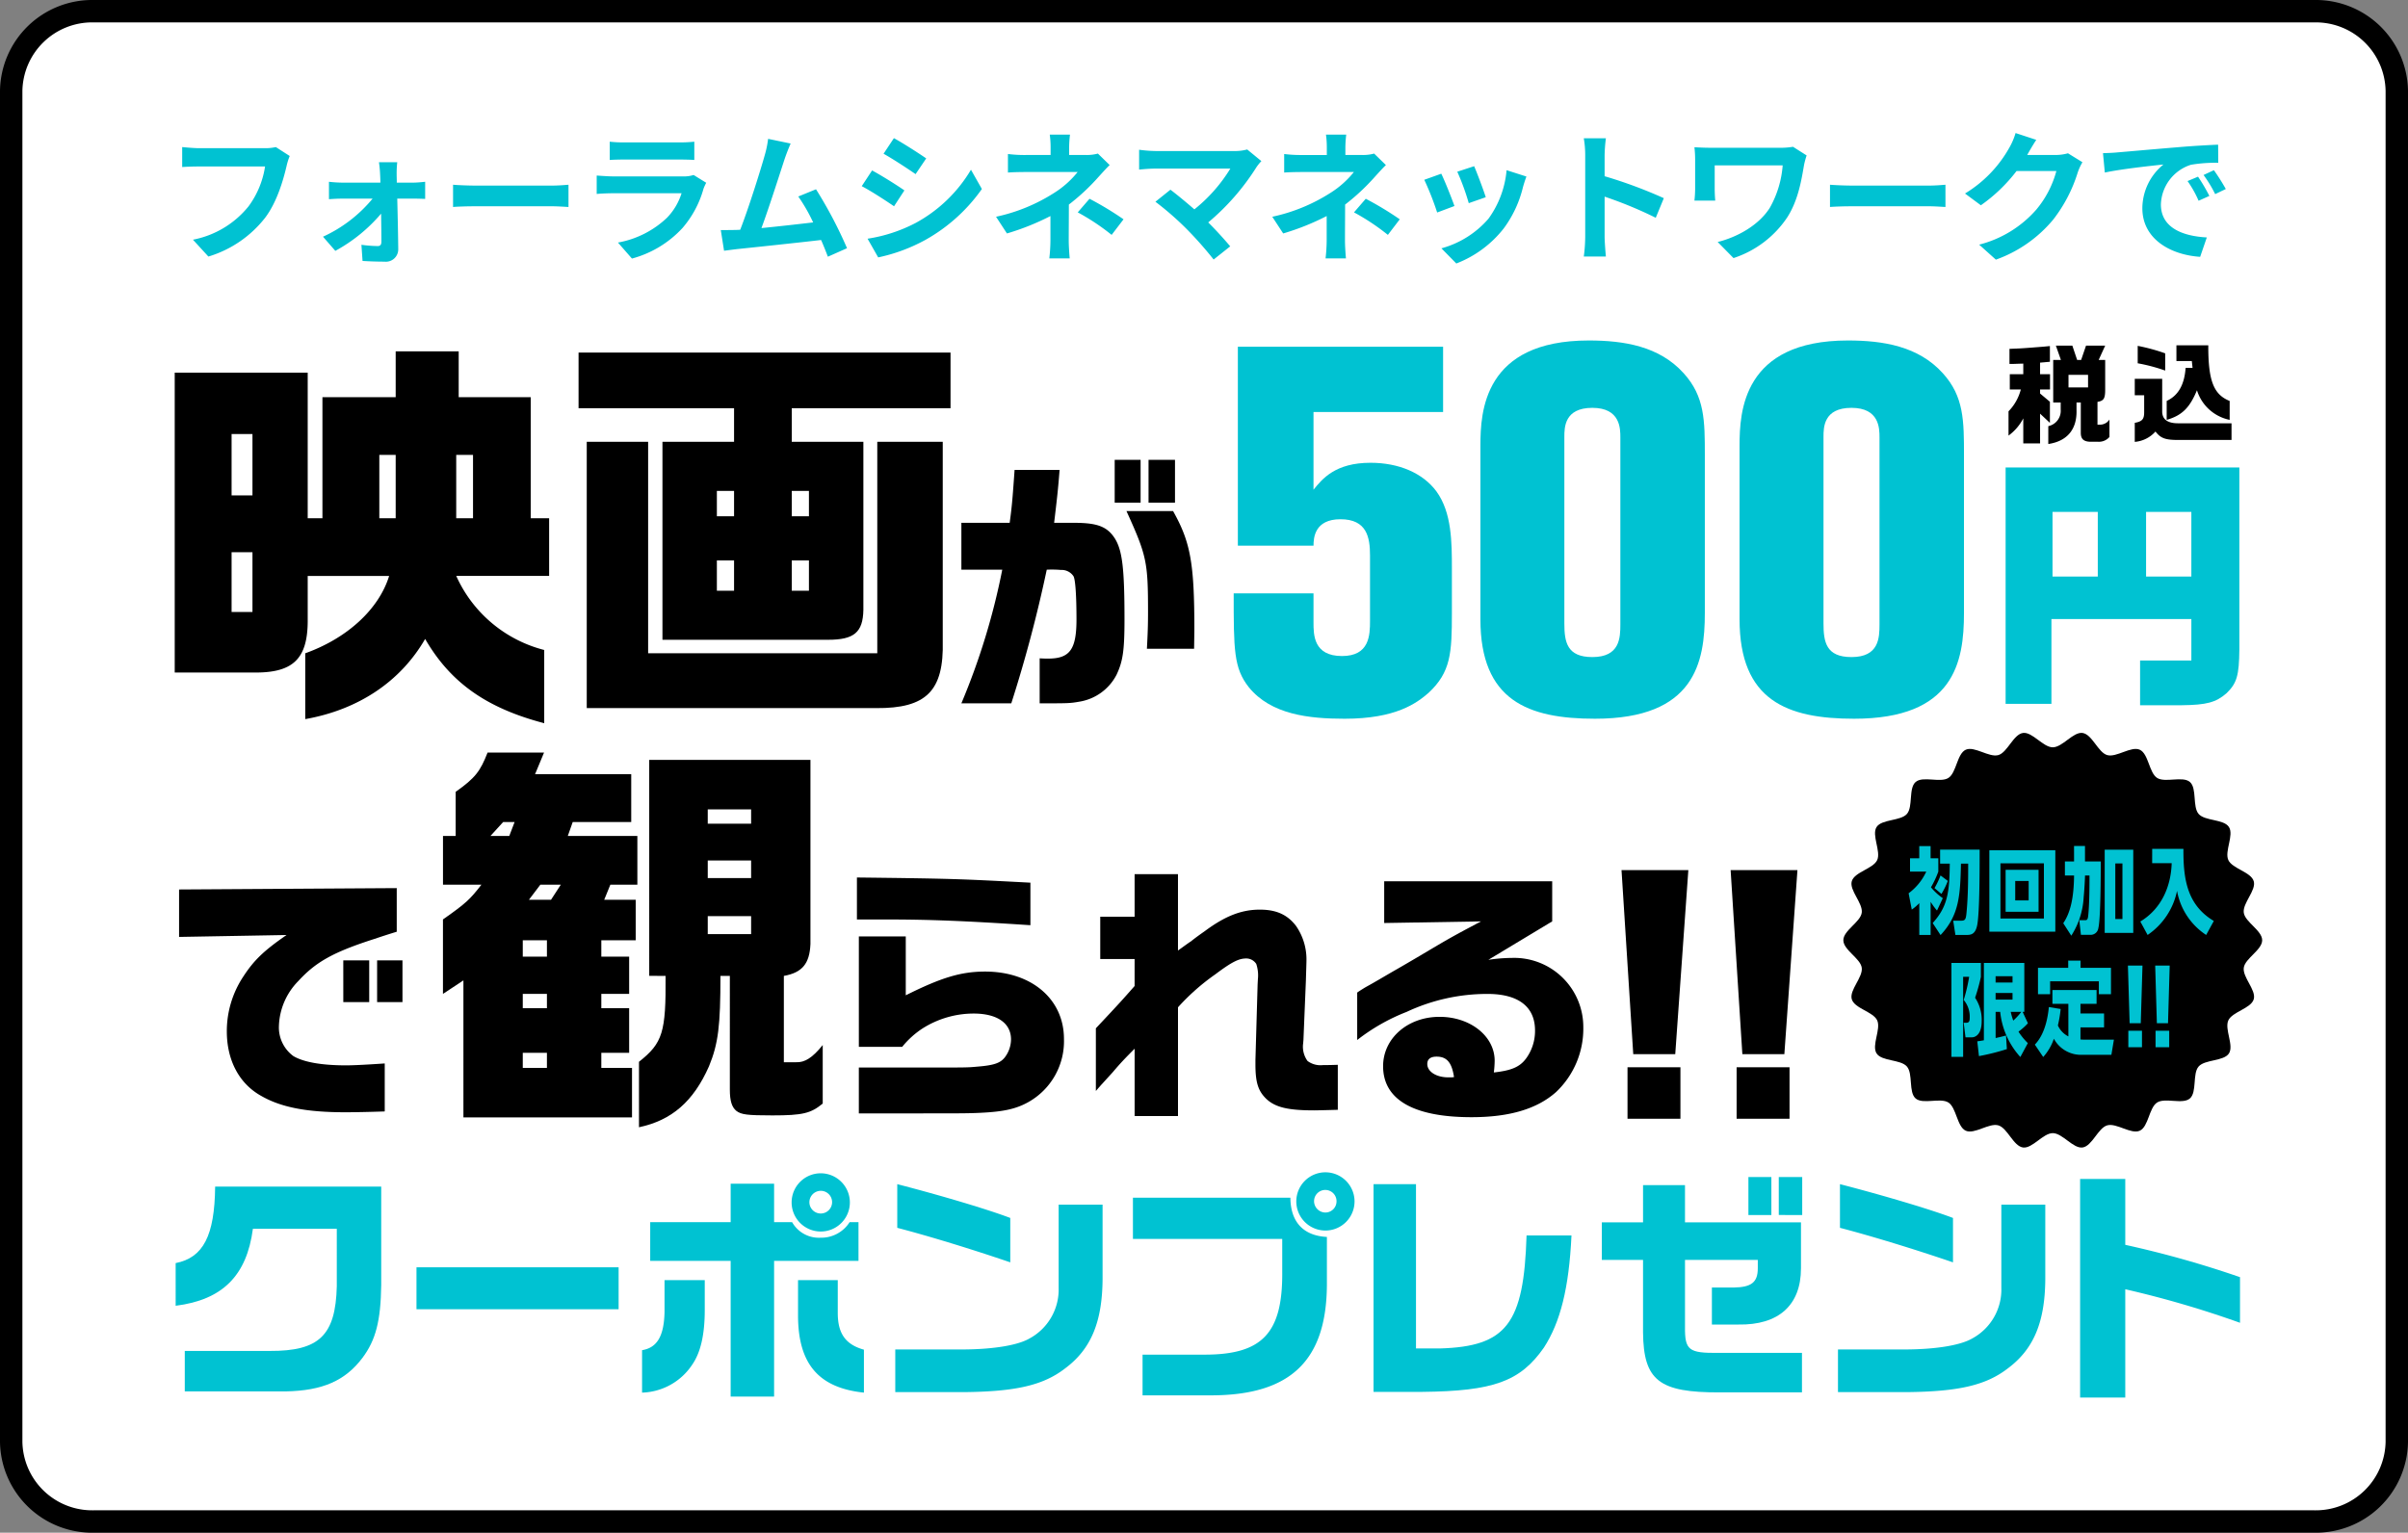 <svg xmlns="http://www.w3.org/2000/svg" width="430" height="273.77" viewBox="0 0 430 273.77">
  <rect x="0" y="0" width="430" height="273.77" fill="#808080" stroke="none"/>
  <g id="グループ_8682" data-name="グループ 8682" transform="translate(-1534 -4060.882)">
    <g id="グループ_8680" data-name="グループ 8680" transform="translate(1493.5 3070.997)">
      <g id="グループ_1426" data-name="グループ 1426" transform="translate(42.5 979.003)">
        <g id="グループ_1421" data-name="グループ 1421" transform="translate(0 2)">
          <path id="パス_29650" data-name="パス 29650" d="M14.69-10H411.31A14.461,14.461,0,0,1,426,4.221V245.549a14.461,14.461,0,0,1-14.69,14.221H14.69A14.461,14.461,0,0,1,0,245.549V4.221A14.461,14.461,0,0,1,14.69-10Z" transform="translate(0 20.882)" fill="#fff" stroke="#000" stroke-width="4"/>
          <g id="グループ_1417" data-name="グループ 1417" transform="translate(29.367 218.28)">
            <path id="パス_3660" data-name="パス 3660" d="M1433.632,236.827c4.934-.97,6.961-4.892,7.051-13.661h29.657V240.75c-.088,6.389-.969,9.826-3.349,13-3.085,4.1-7.137,5.861-13.661,5.992h-18.068v-7.226h15.161c8.856.044,11.765-2.776,11.985-11.546V230.7h-14.982c-1.1,8.372-5.422,12.692-13.793,13.748Z" transform="translate(-1433.632 -220.61)" fill="#00c2d2"/>
            <path id="パス_3661" data-name="パス 3661" d="M1499,232.976v7.49h-36.093v-7.49Z" transform="translate(-1419.901 -216.009)" fill="#00c2d2"/>
            <path id="パス_3662" data-name="パス 3662" d="M1501.524,240.626v5.332c0,4.451-.748,7.622-2.248,9.783a11.117,11.117,0,0,1-8.946,4.98v-7.58c2.688-.441,3.922-2.512,4.012-6.831v-5.685Zm-9.739-10.356h14.366V223.4h7.756v6.873h3.216a5.484,5.484,0,0,0,5.069,2.778,5.988,5.988,0,0,0,5.2-2.778h1.586v6.919h-15.072v24.236h-7.756V237.189h-14.366Zm35.652-3.524a5.2,5.2,0,1,1-5.112-5.2A5.211,5.211,0,0,1,1527.437,226.746Zm-2.161,13.88v5.861c0,3.658,1.368,5.641,4.671,6.566v7.668c-8.063-.837-11.723-5.112-11.765-13.661v-6.434Zm-5.066-13.88a2.027,2.027,0,1,0,1.983-2.071A2.05,2.05,0,0,0,1520.21,226.746Z" transform="translate(-1407.042 -221.37)" fill="#00c2d2"/>
            <path id="パス_3663" data-name="パス 3663" d="M1558.129,226.522v13.266c-.046,7.711-2.071,12.558-6.7,15.994-3.878,3-8.77,4.144-18.112,4.231h-12.207v-7.622h12.341c5.243-.044,9.518-.749,11.59-1.939a9.935,9.935,0,0,0,5.243-9.078V226.522Zm-36.664-3.656c7.844,2.027,16.26,4.539,20.182,6.037v7.931c-6.829-2.336-14.453-4.671-20.182-6.168Z" transform="translate(-1392.607 -220.751)" fill="#00c2d2"/>
            <path id="パス_3664" data-name="パス 3664" d="M1550,225.965h28.115c.044,4.361,2.335,6.787,6.522,7.005v8.595c-.088,13.482-6.478,19.653-20.58,19.7H1551.72v-7.271h11.105c10.311,0,13.924-3.878,13.836-14.763v-5.905H1550Zm39.573.617a5.2,5.2,0,1,1-5.112-5.156A5.21,5.21,0,0,1,1589.574,226.582Zm-7.228,0a2.041,2.041,0,0,0,1.982,2.026,1.994,1.994,0,0,0,2.029-2.026,2.005,2.005,0,0,0-4.01,0Z" transform="translate(-1379.058 -221.426)" fill="#00c2d2"/>
            <path id="パス_3665" data-name="パス 3665" d="M1586.831,222.866v29.348h4.275c11.9-.353,14.983-4.407,15.468-20.184h8.021c-.441,9.387-1.985,15.512-4.937,20.051-4.231,6.037-8.989,7.756-21.725,7.888h-8.682v-37.1Z" transform="translate(-1365.341 -220.751)" fill="#00c2d2"/>
            <path id="パス_3666" data-name="パス 3666" d="M1614.361,230.1v-6.656h7.49V230.1h20.712v8.2c0,6.609-4.009,10.178-11.192,10.048h-4.715v-6.61h3.878c3.173-.046,4.318-.925,4.318-3.437v-1.5h-13v11.943c-.043,4.187.662,4.715,5.906,4.671h14.982v7.051h-14.674c-10.841.044-13.617-2.115-13.706-10.707V236.8H1607v-6.7ZM1637.276,222v6.785h-4.1V222Zm1.323,0h4.185v6.785H1638.6Z" transform="translate(-1352.327 -221.159)" fill="#00c2d2"/>
            <path id="パス_3667" data-name="パス 3667" d="M1672.727,226.522v13.266c-.044,7.711-2.071,12.558-6.7,15.994-3.878,3-8.77,4.144-18.112,4.231h-12.207v-7.622h12.339c5.244-.044,9.519-.749,11.59-1.939a9.933,9.933,0,0,0,5.243-9.078V226.522Zm-36.664-3.656c7.844,2.027,16.261,4.539,20.184,6.037v7.931c-6.831-2.336-14.453-4.671-20.184-6.168Z" transform="translate(-1338.864 -220.751)" fill="#00c2d2"/>
            <path id="パス_3668" data-name="パス 3668" d="M1673.207,222.235V234a182.552,182.552,0,0,1,20.491,5.775v8.151a179.957,179.957,0,0,0-20.491-5.992v19.343h-8.064V222.235Z" transform="translate(-1325.062 -221.047)" fill="#00c2d2"/>
          </g>
          <g id="グループ_1420" data-name="グループ 1420" transform="translate(29.2 69.7)">
            <g id="グループ_1418" data-name="グループ 1418" transform="translate(327.465 0.864)">
              <path id="パス_3669" data-name="パス 3669" d="M1656.667,128.737v-2.731h2.408v-1.889l-.746.018-1.05.038h-.668V121.48c2.005-.076,2.2-.076,6.189-.4l1.03-.1v2.807c-.879.078-1.03.1-1.755.154v2.061h1.776v2.731h-1.776v.726l1.755,1.47V134.7l-1.755-1.642v5.309h-3v-4.469a8.8,8.8,0,0,1-2.635,3.075v-4.335a8.711,8.711,0,0,0,2.195-3.9Zm6.876,6.55a2.8,2.8,0,0,0,2.214-2.978v-1.243h-1.337v-7.6h1.376l-.9-2.559h2.941l.859,2.559h.708l.877-2.559h3.42l-1.165,2.559h1.165v5.31c0,1.585-.248,1.985-1.375,2.176v4.069h.476a2,2,0,0,0,1.661-.917v3.113a2.466,2.466,0,0,1-1.985.859h-1.432c-1.222-.04-1.72-.516-1.7-1.682v-5.328h-.765v1.3c.115,3.474-1.643,5.6-5.04,6.111Zm7.1-6.913V126.12h-3.493v2.253Z" transform="translate(-1656.44 -120.85)"/>
              <path id="パス_3670" data-name="パス 3670" d="M1676.687,126.847v5.863c.019,1.431,1.031,2.12,2.981,2.082h9.4v2.979h-9.244c-2.559.019-3.38-.269-4.335-1.509a5.549,5.549,0,0,1-3.7,1.851v-3.4c1.356-.248,1.7-.668,1.68-2.005v-2.923h-1.68v-2.939Zm.536-1.47a30.929,30.929,0,0,0-4.909-1.3v-3.113a33.593,33.593,0,0,1,4.909,1.337Zm.266,5.423c2.062-.955,3.17-2.885,3.38-5.9h1.242l-.134-1.222h-2.75v-2.807h5.691c-.021,6.284.936,8.786,3.818,9.932v3.38a7.744,7.744,0,0,1-5.842-5.291c-1.3,3.152-2.693,4.507-5.406,5.291Z" transform="translate(-1649.246 -120.868)"/>
            </g>
            <g id="グループ_1419" data-name="グループ 1419">
              <path id="パス_3671" data-name="パス 3671" d="M1457.265,125.4v26.014h2.631V129.788h13.08V121.6h11.252v8.184h12.861v21.629h3.289v10.3H1483.79a23.642,23.642,0,0,0,15.711,13.227v13.08c-10.3-2.7-16.733-7.235-21.265-15.052-4.384,7.6-11.909,12.64-21.409,14.321V175.53c7.526-2.7,13.153-7.891,14.979-13.81h-14.541v8.257c-.073,6.431-2.556,8.915-8.987,8.989h-14.76V125.4Zm-9.864,21.923V136.364h-3.727v10.961Zm0,20.826V157.482h-3.727v10.669Zm25.575-16.734V140.091h-2.922v11.326Zm13.81,0V140.091h-3v11.326Z" transform="translate(-1433.518 -119.659)"/>
              <path id="パス_3672" data-name="パス 3672" d="M1549.032,121.752v9.939h-28.351v5.992h12.788v30.033c-.073,4.019-1.682,5.332-6.286,5.332H1497.59V137.683h12.787v-5.992h-27.766v-9.939Zm-64.961,15.931h10.962V175.46h40.919V137.683h11.691v35.586c.219,8.915-2.923,12.057-11.91,11.984h-51.662Zm26.306,13.3v-4.53h-3.07v4.53Zm-3.07,13.3h3.07v-5.407h-3.07Zm16.441-13.3v-4.53h-3.067v4.53Zm0,13.3v-5.407h-3.067v5.407Z" transform="translate(-1410.495 -119.59)"/>
              <path id="パス_3673" data-name="パス 3673" d="M1537.77,146.042c.388-2.875.486-3.9.876-9.45h8.037c-.291,3.7-.438,4.92-.974,9.45h3.556c4.189,0,5.942.682,7.307,2.825,1.315,2.143,1.7,5.357,1.7,14.416,0,5.6-.292,7.5-1.413,9.886a9.086,9.086,0,0,1-6.672,4.824c-1.657.292-1.948.292-7.063.292v-8.038c.682.048,1.218.048,1.51.048,3.9,0,5.065-1.656,5.065-7.013,0-4.14-.194-7.111-.535-7.7a2.532,2.532,0,0,0-2.242-1.121,19.072,19.072,0,0,0-2.532-.048,241.859,241.859,0,0,1-6.331,23.868h-8.914a122.237,122.237,0,0,0,7.3-23.868h-7.3v-8.376Zm23.379-11.252v7.647h-4.627V134.79Zm5.8,9.158c3.117,5.551,3.8,9.3,3.8,21.187l-.048,3.409h-8.427c.147-2.776.2-4.188.2-6.575,0-8.962-.244-10.083-3.847-18.021Zm.341-9.158v7.647h-4.724V134.79Z" transform="translate(-1388.67 -113.475)"/>
              <path id="パス_3674" data-name="パス 3674" d="M1562.992,121.036h36.649V132.7H1576.5V146.58c1.575-1.943,3.888-4.812,10.181-4.812,5.092,0,9.347,1.851,11.755,5.09,2.776,3.794,2.776,9.162,2.776,13.883v7.865c0,7.127-.185,10.552-4.164,14.255-2.13,1.849-5.832,4.627-14.994,4.627-6.386,0-13.143-.74-17.122-5.647-2.684-3.424-2.684-6.663-2.684-16.751H1576.5v5.183c0,2.221,0,6.015,5.092,6.015,4.9,0,5-3.7,5-6.293V158.333c0-3.239-.554-6.478-5.275-6.478-4.627,0-4.814,3.333-4.814,4.72h-13.511Z" transform="translate(-1373.146 -119.925)" fill="#00c2d2"/>
              <path id="パス_3675" data-name="パス 3675" d="M1592.242,139.068c0-6.017.555-18.788,19.343-18.788,6.294,0,12.588,1.018,16.937,5.832,3.794,4.163,3.794,8.513,3.794,14.715V168.96c0,8.793-1.76,18.882-19.621,18.882-11.94,0-20.454-3.239-20.454-17.77Zm24.989-1.481c0-1.573,0-5.277-5-5.277s-5,3.518-5,5.184v33.318c0,3.332.463,6.015,5,6.015,4.906,0,5-3.424,5-5.83Z" transform="translate(-1359.082 -120.28)" fill="#00c2d2"/>
              <path id="パス_3676" data-name="パス 3676" d="M1623.744,139.068c0-6.017.555-18.788,19.343-18.788,6.293,0,12.587,1.018,16.937,5.832,3.794,4.163,3.794,8.513,3.794,14.715V168.96c0,8.793-1.76,18.882-19.621,18.882-11.94,0-20.454-3.239-20.454-17.77Zm24.989-1.481c0-1.573,0-5.277-5-5.277s-5,3.518-5,5.184v33.318c0,3.332.463,6.015,5,6.015,4.906,0,5-3.424,5-5.83Z" transform="translate(-1344.308 -120.28)" fill="#00c2d2"/>
              <path id="パス_3677" data-name="パス 3677" d="M1697.827,135.718v32.488c-.048,4.676-.439,6.04-2.289,7.841-1.9,1.657-3.606,2.095-7.988,2.143H1680.1V170.2h9.156v-7.4h-24.987v15.146h-8.182V135.718ZM1672.548,155.2V143.658h-8.085V155.2Zm16.707,0V143.658h-8.085V155.2Z" transform="translate(-1329.142 -113.04)" fill="#00c2d2"/>
              <path id="パス_3678" data-name="パス 3678" d="M1434.048,187.112l38.867-.244v7.793c-1.46.438-2.776.877-4.091,1.315-7.258,2.339-10.375,4.091-13.493,7.5a12,12,0,0,0-3.458,8.085,6.343,6.343,0,0,0,2.583,5.309c1.8,1.072,5.016,1.657,9.4,1.657,1.462,0,4.043-.145,6.916-.341v8.573c-2.922.1-5.5.147-7.063.147-6.866,0-11.446-.878-15-2.925-3.946-2.192-6.137-6.38-6.137-11.543a17.672,17.672,0,0,1,2.923-9.741c1.9-2.922,3.652-4.627,7.743-7.452l-19.189.341Zm29.321,12.664H1468v7.451h-4.627Zm10.569,0v7.451h-4.529v-7.451Z" transform="translate(-1433.269 -89.052)"/>
              <path id="パス_3679" data-name="パス 3679" d="M1466.129,193.985v-8.7h2.265V177.4c3.509-2.486,4.385-3.655,5.7-7.016h10.083l-1.608,3.872h17.174V182.8h-10.449l-.878,2.486h12.423v8.7h-4.823l-1.1,2.7h5.626v7.233h-6.139v2.925h4.969v6.649h-4.969v2.557h4.969v7.965h-4.969v2.7h5.48v8.84h-30.106V211.083l-3.653,2.412v-13.3c4.166-2.922,4.823-3.58,6.87-6.209Zm11.838-8.7.95-2.486h-2.046l-2.265,2.486Zm6.723,21.557v-2.925h-4.313v2.925Zm0,9.206v-2.557h-4.313v2.557Zm0,10.669v-2.7h-4.313v2.7Zm.73-30.033,1.752-2.7h-3.652l-2.048,2.7Zm17.537,13.591V171.7h28.79v32.883c-.147,3.5-1.46,5.113-4.749,5.7V225.7h2.192c1.535.072,2.923-.8,4.749-3.069v10.449c-2.118,1.754-3.578,2.118-8.987,2.118-4.53,0-5.553-.145-6.429-.8-.8-.658-1.169-1.754-1.169-3.8V210.279h-1.68c0,8.842-.366,12.057-2.046,16.15-2.778,6.283-6.649,9.645-12.5,10.888V225.625c4.24-3.362,4.823-5.262,4.75-15.346Zm18.195-27.182v-2.559h-7.744V183.1Zm0,9.719v-3.144h-7.744v3.144Zm0,10.01v-3.214h-7.744v3.214Z" transform="translate(-1418.224 -96.784)"/>
              <path id="パス_3680" data-name="パス 3680" d="M1547.427,194.1c-11.787-.78-18.07-1.022-25.669-1.022h-5.31v-7.5c17,.2,18.071.244,30.979.925Zm-30.637,25.425H1527.6c8.573,0,8.573,0,10.18-.147,3.117-.242,4.238-.632,5.065-1.656a5.371,5.371,0,0,0,1.121-3.214c0-2.922-2.485-4.627-6.673-4.627a17.078,17.078,0,0,0-9.157,2.679,15.7,15.7,0,0,0-3.6,3.264h-7.744V196.1h8.378v10.521c6.429-3.216,9.938-4.238,14.172-4.238,8.281,0,14.077,4.92,14.077,12.031a12.466,12.466,0,0,1-6.478,11.348c-2.143,1.169-4.335,1.657-8.523,1.851-2.046.1-3.6.1-10.764.1H1516.79Z" transform="translate(-1394.626 -89.659)"/>
              <path id="パス_3681" data-name="パス 3681" d="M1552.413,200.325h-6.136v-7.55h6.136v-7.6h7.744v13.638c1.022-.73,1.8-1.313,2.339-1.656.779-.632,1.607-1.218,2.436-1.8,3.6-2.679,6.525-3.849,9.838-3.849,2.922,0,4.921.877,6.478,2.923a10.509,10.509,0,0,1,1.851,6.234c0,.341-.049,1.7-.1,3.506l-.437,10.618-.05.585a4.346,4.346,0,0,0,.78,3.166,3.871,3.871,0,0,0,2.775.732c.488,0,1.218,0,2.631-.048v8.037c-1.706.048-3.653.1-4.237.1-4.629,0-6.916-.536-8.524-2.045-1.46-1.413-1.948-2.923-1.948-6.186v-.78l.389-13.491.05-.927a6.4,6.4,0,0,0-.294-2.728,2.116,2.116,0,0,0-1.8-.974c-1.316,0-2.582.633-5.5,2.825a39.3,39.3,0,0,0-6.674,5.895V228.38h-7.744V216.349c-1.706,1.705-2.582,2.631-3.9,4.189l-1.949,2.143c-.1.1-.438.488-1.073,1.218V212.7c4.629-4.92,4.677-5.017,6.917-7.55Z" transform="translate(-1381.004 -89.846)"/>
              <path id="パス_3682" data-name="パス 3682" d="M1582.084,193.491v-7.452h30v7.16l-11.4,6.867a29.649,29.649,0,0,1,4.238-.341A12.346,12.346,0,0,1,1617.64,212.1a15.582,15.582,0,0,1-4.871,11.592c-3.409,3.02-8.329,4.482-15.1,4.482-10.325,0-15.781-3.117-15.781-9.109,0-4.968,4.385-8.815,10.083-8.815,5.5,0,9.839,3.459,9.839,7.841a18.711,18.711,0,0,1-.147,2.095c3.117-.341,4.629-.974,5.748-2.484a8.33,8.33,0,0,0,1.607-5.017c0-4.236-2.97-6.527-8.476-6.527a33.921,33.921,0,0,0-14.465,3.214,34.814,34.814,0,0,0-8.815,5.017v-8.474c.389-.292,1.509-.974,1.607-1.022,1.607-.877,3.214-1.851,4.821-2.776,1.121-.635,2.875-1.657,4.774-2.778,5.162-3.069,5.747-3.408,10.91-6.136Zm12.468,27.52c-.389-2.582-1.266-3.653-3.117-3.653-1.071,0-1.656.439-1.656,1.315,0,1.363,1.607,2.387,3.75,2.387h.633Z" transform="translate(-1366.106 -89.441)"/>
              <path id="パス_3683" data-name="パス 3683" d="M1621.328,184.679l-2.338,32.878h-7.5l-2.094-32.878Zm-1.413,35.216v9.2h-9.45v-9.2Z" transform="translate(-1351.038 -90.079)"/>
              <path id="パス_3684" data-name="パス 3684" d="M1634.59,184.679l-2.337,32.878h-7.5l-2.095-32.878Zm-1.412,35.216v9.2h-9.45v-9.2Z" transform="translate(-1344.818 -90.079)"/>
            </g>
          </g>
        </g>
        <g id="グループ_1425" data-name="グループ 1425" transform="translate(327.169 141.79)">
          <g id="グループ_1423" data-name="グループ 1423">
            <g id="グループ_1422" data-name="グループ 1422">
              <path id="パス_3685" data-name="パス 3685" d="M1711.152,206.389c0,1.736-3.047,3.238-3.285,4.908-.244,1.711,2.255,4.006,1.779,5.632-.485,1.653-3.831,2.233-4.538,3.778-.716,1.563,1.033,4.471.11,5.9s-4.3,1.055-5.42,2.344-.26,4.576-1.553,5.7-4.419-.2-5.86.73-1.528,4.317-3.091,5.031c-1.545.707-4.173-1.438-5.827-.953-1.625.477-2.678,3.7-4.389,3.95-1.672.238-3.586-2.563-5.322-2.563s-3.652,2.8-5.322,2.563c-1.711-.245-2.764-3.474-4.391-3.95-1.653-.485-4.282,1.66-5.827.953-1.563-.715-1.658-4.109-3.091-5.031s-4.57.388-5.86-.732-.432-4.4-1.553-5.7-4.492-.9-5.419-2.344.824-4.341.11-5.9c-.707-1.545-4.053-2.124-4.538-3.778-.476-1.625,2.023-3.919,1.779-5.631-.238-1.67-3.285-3.171-3.285-4.908s3.047-3.236,3.285-4.906c.244-1.713-2.255-4.006-1.779-5.632.485-1.654,3.831-2.233,4.538-3.78s-1.033-4.47-.11-5.9,4.3-1.053,5.42-2.343.26-4.576,1.553-5.7,4.419.2,5.86-.73,1.528-4.317,3.091-5.033c1.545-.707,4.173,1.438,5.827.953,1.625-.476,2.678-3.7,4.389-3.949,1.672-.238,3.586,2.562,5.322,2.562s3.652-2.8,5.322-2.562c1.711.244,2.765,3.473,4.391,3.95,1.653.485,4.282-1.66,5.827-.953,1.563.714,1.658,4.109,3.091,5.031s4.57-.388,5.86.732.432,4.4,1.553,5.7,4.492.9,5.419,2.343-.824,4.342-.11,5.9c.707,1.545,4.053,2.126,4.538,3.78.476,1.625-2.023,3.918-1.779,5.631C1708.105,203.153,1711.152,204.653,1711.152,206.389Z" transform="translate(-1636.361 -169.355)"/>
            </g>
          </g>
          <g id="グループ_1424" data-name="グループ 1424" transform="translate(11.658 20.198)">
            <path id="パス_3686" data-name="パス 3686" d="M1649.363,194.635a12.3,12.3,0,0,1-1.138-1.56v5.918H1646.2V193.31a8.507,8.507,0,0,1-1.343,1.156l-.563-2.917a9.953,9.953,0,0,0,3.151-3.872h-2.9V185.3h1.65v-2.178h2.023V185.3h1.379v2.381a16.462,16.462,0,0,1-1.313,2.8,10.646,10.646,0,0,0,2.117,1.946Zm7.615-10.882c0,3.119.012,11.3-.442,13.514-.35,1.726-1.222,1.726-2.026,1.726h-1.861l-.391-2.549h1.435c.723,0,.831-.285.937-1.391.3-3.085.3-6.421.3-8.8h-1.288c-.131,5.634-.292,9.188-3.643,12.759l-1.409-2.146c2.679-2.934,3-5.516,3.055-10.613h-1.728v-2.5Zm-5.684,5.584a13.5,13.5,0,0,1-1.14,2.33l-1.234-1.039a15.945,15.945,0,0,0,1.074-2.264Z" transform="translate(-1644.297 -183.099)" fill="#00c2d2"/>
            <path id="パス_3687" data-name="パス 3687" d="M1665.89,183.629v14.538h-11.78V183.629Zm-9.8,2.331v9.858h7.76V185.96Zm6.809,1.158v7.495h-5.885v-7.495Zm-4.169,1.995v3.471h2.4v-3.471Z" transform="translate(-1639.695 -182.859)" fill="#00c2d2"/>
            <path id="パス_3688" data-name="パス 3688" d="M1665.02,183.105h1.957v2.766h2.816c0,2.08-.015,10.295-.43,11.9a1.387,1.387,0,0,1-1.435,1.209h-1.676l-.292-2.616h1.071c.456,0,.485-.353.564-1.257.12-1.391.187-3.387.187-6.723h-.8c0,.436-.109,2.582-.241,3.89a14.134,14.134,0,0,1-2.211,6.857l-1.435-2.228c1.259-1.845,1.891-4.461,1.93-8.519h-1.635v-2.515h1.635Zm10.576.67V198.63h-5.1V183.775Zm-1.932,2.449h-1.273v9.926h1.273Z" transform="translate(-1635.484 -183.105)" fill="#00c2d2"/>
            <path id="パス_3689" data-name="パス 3689" d="M1674.58,183.458h5.578c-.028,5.215.563,9.977,5.429,12.877l-1.369,2.5a11.946,11.946,0,0,1-5.2-7.88,12.569,12.569,0,0,1-5.256,7.88l-1.3-2.4c3.862-2.328,5.482-6.4,5.6-10.427h-3.487Z" transform="translate(-1631.088 -182.939)" fill="#00c2d2"/>
            <path id="パス_3690" data-name="パス 3690" d="M1649.5,197.328h5.259v2.5a33.329,33.329,0,0,1-1.033,3.716,7.128,7.128,0,0,1,1.177,4.17c0,2.812-1.538,2.9-1.7,2.9h-1.191l-.319-2.593h.406c.524,0,.668-.235.668-.906a4.633,4.633,0,0,0-1.074-3.174,31.214,31.214,0,0,0,.972-4.134h-1.075V214.1H1649.5Zm4.62,14c.3-.037.536-.073,1.175-.182V197.328h7.22v8.74h-.3l.943,2.032a10.7,10.7,0,0,1-1.684,1.5,11.349,11.349,0,0,0,1.669,2.049l-1.337,2.484a14.142,14.142,0,0,1-3.6-8.069h-.815v4.677c1.1-.235,1.453-.344,1.86-.452l.147,2.43a40.738,40.738,0,0,1-4.984,1.252Zm3.267-11.624v1.124h3.022V199.7Zm0,2.992v1.18h3.022V202.7Zm2.7,3.373a12.962,12.962,0,0,0,.451,1.559,11.1,11.1,0,0,0,1.437-1.559Z" transform="translate(-1641.857 -176.435)" fill="#00c2d2"/>
            <path id="パス_3691" data-name="パス 3691" d="M1665.624,204.768h-2.845V202.3h7.884v2.465h-2.875v1.723H1672v2.485h-4.211v2.156a7.7,7.7,0,0,0,.783.038h5.187l-.449,2.7h-5.128a5.491,5.491,0,0,1-5.141-2.866,9.518,9.518,0,0,1-1.905,3.264l-1.494-2.212c.536-.58,2.077-2.267,2.5-6.709l2.107.344a21.61,21.61,0,0,1-.494,2.938,4.037,4.037,0,0,0,1.873,1.958Zm2.177-7.724v1.287h5.435v4.715h-2.167v-2.3h-8.7v2.3H1660.2v-4.715h5.4v-1.287Z" transform="translate(-1637.102 -176.568)" fill="#00c2d2"/>
            <path id="パス_3692" data-name="パス 3692" d="M1673.556,197.649l-.307,10.3h-1.989l-.307-10.3Zm-2.528,11.642h2.438v2.938h-2.438Z" transform="translate(-1631.796 -176.284)" fill="#00c2d2"/>
            <path id="パス_3693" data-name="パス 3693" d="M1676.862,197.649l-.3,10.3h-1.99l-.3-10.3Zm-2.527,11.642h2.441v2.938h-2.441Z" transform="translate(-1630.243 -176.284)" fill="#00c2d2"/>
          </g>
        </g>
      </g>
    </g>
    <g id="グループ_8681" data-name="グループ 8681" transform="translate(1439.956 3929.38)">
      <path id="パス_50107" data-name="パス 50107" d="M-117.22-11.634l-2.479-1.594a8.479,8.479,0,0,1-2,.2h-11.687c-.835,0-2.277-.126-3.036-.2v3.567c.658-.051,1.872-.1,3.01-.1h11.788a16.013,16.013,0,0,1-2.96,7.134A16.827,16.827,0,0,1-134.5,3.316l2.757,3.01A20.238,20.238,0,0,0-121.571-.655c2.1-2.808,3.213-6.729,3.794-9.208A11.05,11.05,0,0,1-117.22-11.634Zm19.2,1.113h-3.263c.1.683.177,1.492.2,2.1.025.481.051.987.051,1.543h-6.881a22.451,22.451,0,0,1-2.3-.152v3.111c.734-.051,1.644-.1,2.378-.1h5.413a24.84,24.84,0,0,1-8.854,6.8l2.2,2.53A28.755,28.755,0,0,0-100.9-1.338c.025,1.923.051,3.769.051,5.009,0,.506-.177.784-.658.784a23.108,23.108,0,0,1-2.909-.228l.2,2.884c1.138.076,2.707.126,3.921.126a2.205,2.205,0,0,0,2.454-2.226c-.025-2.58-.1-6.021-.177-9.031h3.036c.557,0,1.341.025,1.948.051V-7.03c-.455.051-1.417.152-2.074.152H-98.1c0-.557-.025-1.088-.025-1.543A18.538,18.538,0,0,1-98.02-10.521ZM-88.053-6.5v3.972c.936-.076,2.631-.126,4.073-.126H-70.4c1.062,0,2.353.1,2.96.126V-6.5c-.658.051-1.771.152-2.96.152H-83.98C-85.3-6.347-87.142-6.423-88.053-6.5Zm27.978-7.69v3.263c.734-.051,1.821-.076,2.631-.076h9.689c.911,0,2.1.025,2.783.076v-3.263a23.85,23.85,0,0,1-2.732.126h-9.739A21.324,21.324,0,0,1-60.075-14.189Zm17.227,7.336L-45.1-8.244a5.336,5.336,0,0,1-1.847.253H-59.468c-.784,0-1.872-.076-2.934-.152v3.289c1.062-.1,2.327-.126,2.934-.126H-47.25A10.975,10.975,0,0,1-49.855-.6a17.063,17.063,0,0,1-8.753,4.427l2.5,2.859a18.943,18.943,0,0,0,9.031-5.464A18.18,18.18,0,0,0-43.329-5.79,9.371,9.371,0,0,1-42.848-6.853Zm15.077-7.007-4.022-.835A18.409,18.409,0,0,1-32.4-11.76C-33.134-9.13-35.31-2.2-36.777,1.546c-.228,0-.481.025-.683.025-.835.025-1.923.025-2.783.025l.582,3.693c.809-.1,1.745-.228,2.378-.3,3.187-.329,10.852-1.138,14.95-1.619.481,1.088.885,2.125,1.214,2.985L-17.7,4.834a77.8,77.8,0,0,0-5.54-10.523L-26.405-4.4A30.577,30.577,0,0,1-23.749.23c-2.555.3-6.147.708-9.233,1.012,1.265-3.39,3.314-9.815,4.123-12.294C-28.48-12.165-28.1-13.1-27.771-13.86Zm18.441-.961-1.847,2.783c1.67.936,4.3,2.656,5.717,3.643l1.9-2.808C-4.878-12.115-7.661-13.911-9.33-14.821ZM-14.035,3.139l1.9,3.339A30.781,30.781,0,0,0-3.689,3.342,30.544,30.544,0,0,0,6.379-5.74L4.431-9.18A25.787,25.787,0,0,1-5.409.306,27.41,27.41,0,0,1-14.035,3.139Zm.809-12.193-1.847,2.808c1.695.885,4.326,2.606,5.768,3.592l1.847-2.833C-8.748-6.4-11.531-8.143-13.226-9.054Zm35.339-6.4H18.5a16.342,16.342,0,0,1,.152,2.327v1.315H14.271a23.8,23.8,0,0,1-3.238-.177v3.314c.784-.076,2.378-.1,3.289-.1h9.157a16.722,16.722,0,0,1-4.25,3.769A31.417,31.417,0,0,1,8.909-.782L10.856,2.2A44.416,44.416,0,0,0,18.622-.908V3.417a29.14,29.14,0,0,1-.2,3.238h3.643c-.076-.784-.177-2.226-.177-3.238,0-1.594.025-4.351.025-6.375a38.174,38.174,0,0,0,5.312-4.958c.557-.607,1.315-1.467,1.973-2.1l-2.1-2.049a7.582,7.582,0,0,1-2.1.253H21.962v-1.315A20.732,20.732,0,0,1,22.113-15.454ZM29.55,2.456,31.675-.326A57.024,57.024,0,0,0,25.6-3.994L23.5-1.566A39.787,39.787,0,0,1,29.55,2.456ZM56.289-10.723,53.759-12.8a8.171,8.171,0,0,1-2.353.278H37.367a24.289,24.289,0,0,1-2.909-.228v3.542c.531-.051,1.9-.177,2.909-.177H50.749A28.076,28.076,0,0,1,44.324-2.1C42.73-3.488,41.06-4.854,40.049-5.613l-2.681,2.15a53.81,53.81,0,0,1,5.565,4.857,65.918,65.918,0,0,1,4.832,5.464l2.96-2.353C49.737,3.316,48.245,1.672,46.8.23a42.145,42.145,0,0,0,8.626-9.891A8.82,8.82,0,0,1,56.289-10.723Zm15.153-4.73H67.824a16.341,16.341,0,0,1,.152,2.327v1.315H63.6a23.8,23.8,0,0,1-3.238-.177v3.314c.784-.076,2.378-.1,3.289-.1h9.157a16.721,16.721,0,0,1-4.25,3.769A31.417,31.417,0,0,1,58.237-.782L60.185,2.2A44.416,44.416,0,0,0,67.951-.908V3.417a29.14,29.14,0,0,1-.2,3.238h3.643c-.076-.784-.177-2.226-.177-3.238,0-1.594.025-4.351.025-6.375a38.174,38.174,0,0,0,5.312-4.958c.557-.607,1.315-1.467,1.973-2.1l-2.1-2.049a7.582,7.582,0,0,1-2.1.253H71.29v-1.315A20.733,20.733,0,0,1,71.442-15.454Zm7.437,17.91L81-.326a57.024,57.024,0,0,0-6.071-3.668l-2.1,2.428A39.787,39.787,0,0,1,78.879,2.456ZM94.284-9.813l-3.01.987A42.134,42.134,0,0,1,93.323-3.21l3.036-1.062C96-5.436,94.765-8.725,94.284-9.813Zm9.334,1.847L100.077-9.1A17.3,17.3,0,0,1,96.839-.428a17.021,17.021,0,0,1-8.4,5.287L91.1,7.566a19.755,19.755,0,0,0,8.474-6.274,20.4,20.4,0,0,0,3.44-7.412C103.163-6.625,103.315-7.156,103.619-7.966Zm-15.2-.506L85.38-7.384a51.1,51.1,0,0,1,2.3,5.843L90.768-2.7C90.262-4.121,89.048-7.182,88.415-8.472Zm25.7,11.257a27.784,27.784,0,0,1-.253,3.542h3.946c-.1-1.037-.228-2.808-.228-3.542V-4.374A73.067,73.067,0,0,1,126.714-.6L128.156-4.1a82.618,82.618,0,0,0-10.574-3.921V-11.76a27.5,27.5,0,0,1,.228-3.036h-3.946a17.56,17.56,0,0,1,.253,3.036Zm39.538-14.52-2.428-1.543a13.9,13.9,0,0,1-2.4.177H136.732c-1.189,0-2.3-.051-3.111-.1a19.562,19.562,0,0,1,.126,2.125V-5.74a20.668,20.668,0,0,1-.126,2.074h3.719c-.076-.784-.1-1.695-.1-2.074V-9.964H149.38a18.169,18.169,0,0,1-2.3,7.589c-2,3.162-5.894,5.262-9.309,6.1L140.6,6.6a18.425,18.425,0,0,0,9.587-7.26c1.973-3.061,2.555-6.729,3.01-9.385A15.394,15.394,0,0,1,153.655-11.735ZM157.829-6.5v3.972c.936-.076,2.631-.126,4.073-.126h13.584c1.062,0,2.353.1,2.96.126V-6.5c-.658.051-1.771.152-2.96.152H161.9C160.586-6.347,158.74-6.423,157.829-6.5Zm36.832-8.019-3.693-1.214a12.17,12.17,0,0,1-1.138,2.656,22.274,22.274,0,0,1-7.893,8.145l2.833,2.1a28.834,28.834,0,0,0,6.375-6.122h7.108a17.982,17.982,0,0,1-3.592,6.906A20.16,20.16,0,0,1,184.466,4.2l2.985,2.681a23.62,23.62,0,0,0,10.22-7.134,26.394,26.394,0,0,0,4.4-8.449,10.129,10.129,0,0,1,.835-1.821l-2.58-1.594a8.111,8.111,0,0,1-2.2.3h-5.085c.025-.051.051-.076.076-.126C193.421-12.494,194.079-13.632,194.661-14.518Zm11.915,2.378.329,3.466c2.934-.632,8.095-1.189,10.473-1.442A10.121,10.121,0,0,0,213.608-2.3c0,5.489,5.009,8.323,10.321,8.677l1.189-3.466c-4.3-.228-8.2-1.72-8.2-5.894a7.687,7.687,0,0,1,5.363-7.083,26.28,26.28,0,0,1,4.882-.354l-.025-3.238c-1.8.076-4.553.228-7.159.455-4.629.379-8.8.759-10.928.936C208.574-12.216,207.587-12.165,206.575-12.14Zm16.974,4.2-1.872.784a19.519,19.519,0,0,1,1.973,3.516l1.923-.86A31.4,31.4,0,0,0,223.549-7.941ZM226.383-9.1l-1.847.86a22.254,22.254,0,0,1,2.074,3.415l1.9-.911A37.84,37.84,0,0,0,226.383-9.1Z" transform="translate(263 171)" fill="#00c2d2"/>
    </g>
  </g>
</svg>
